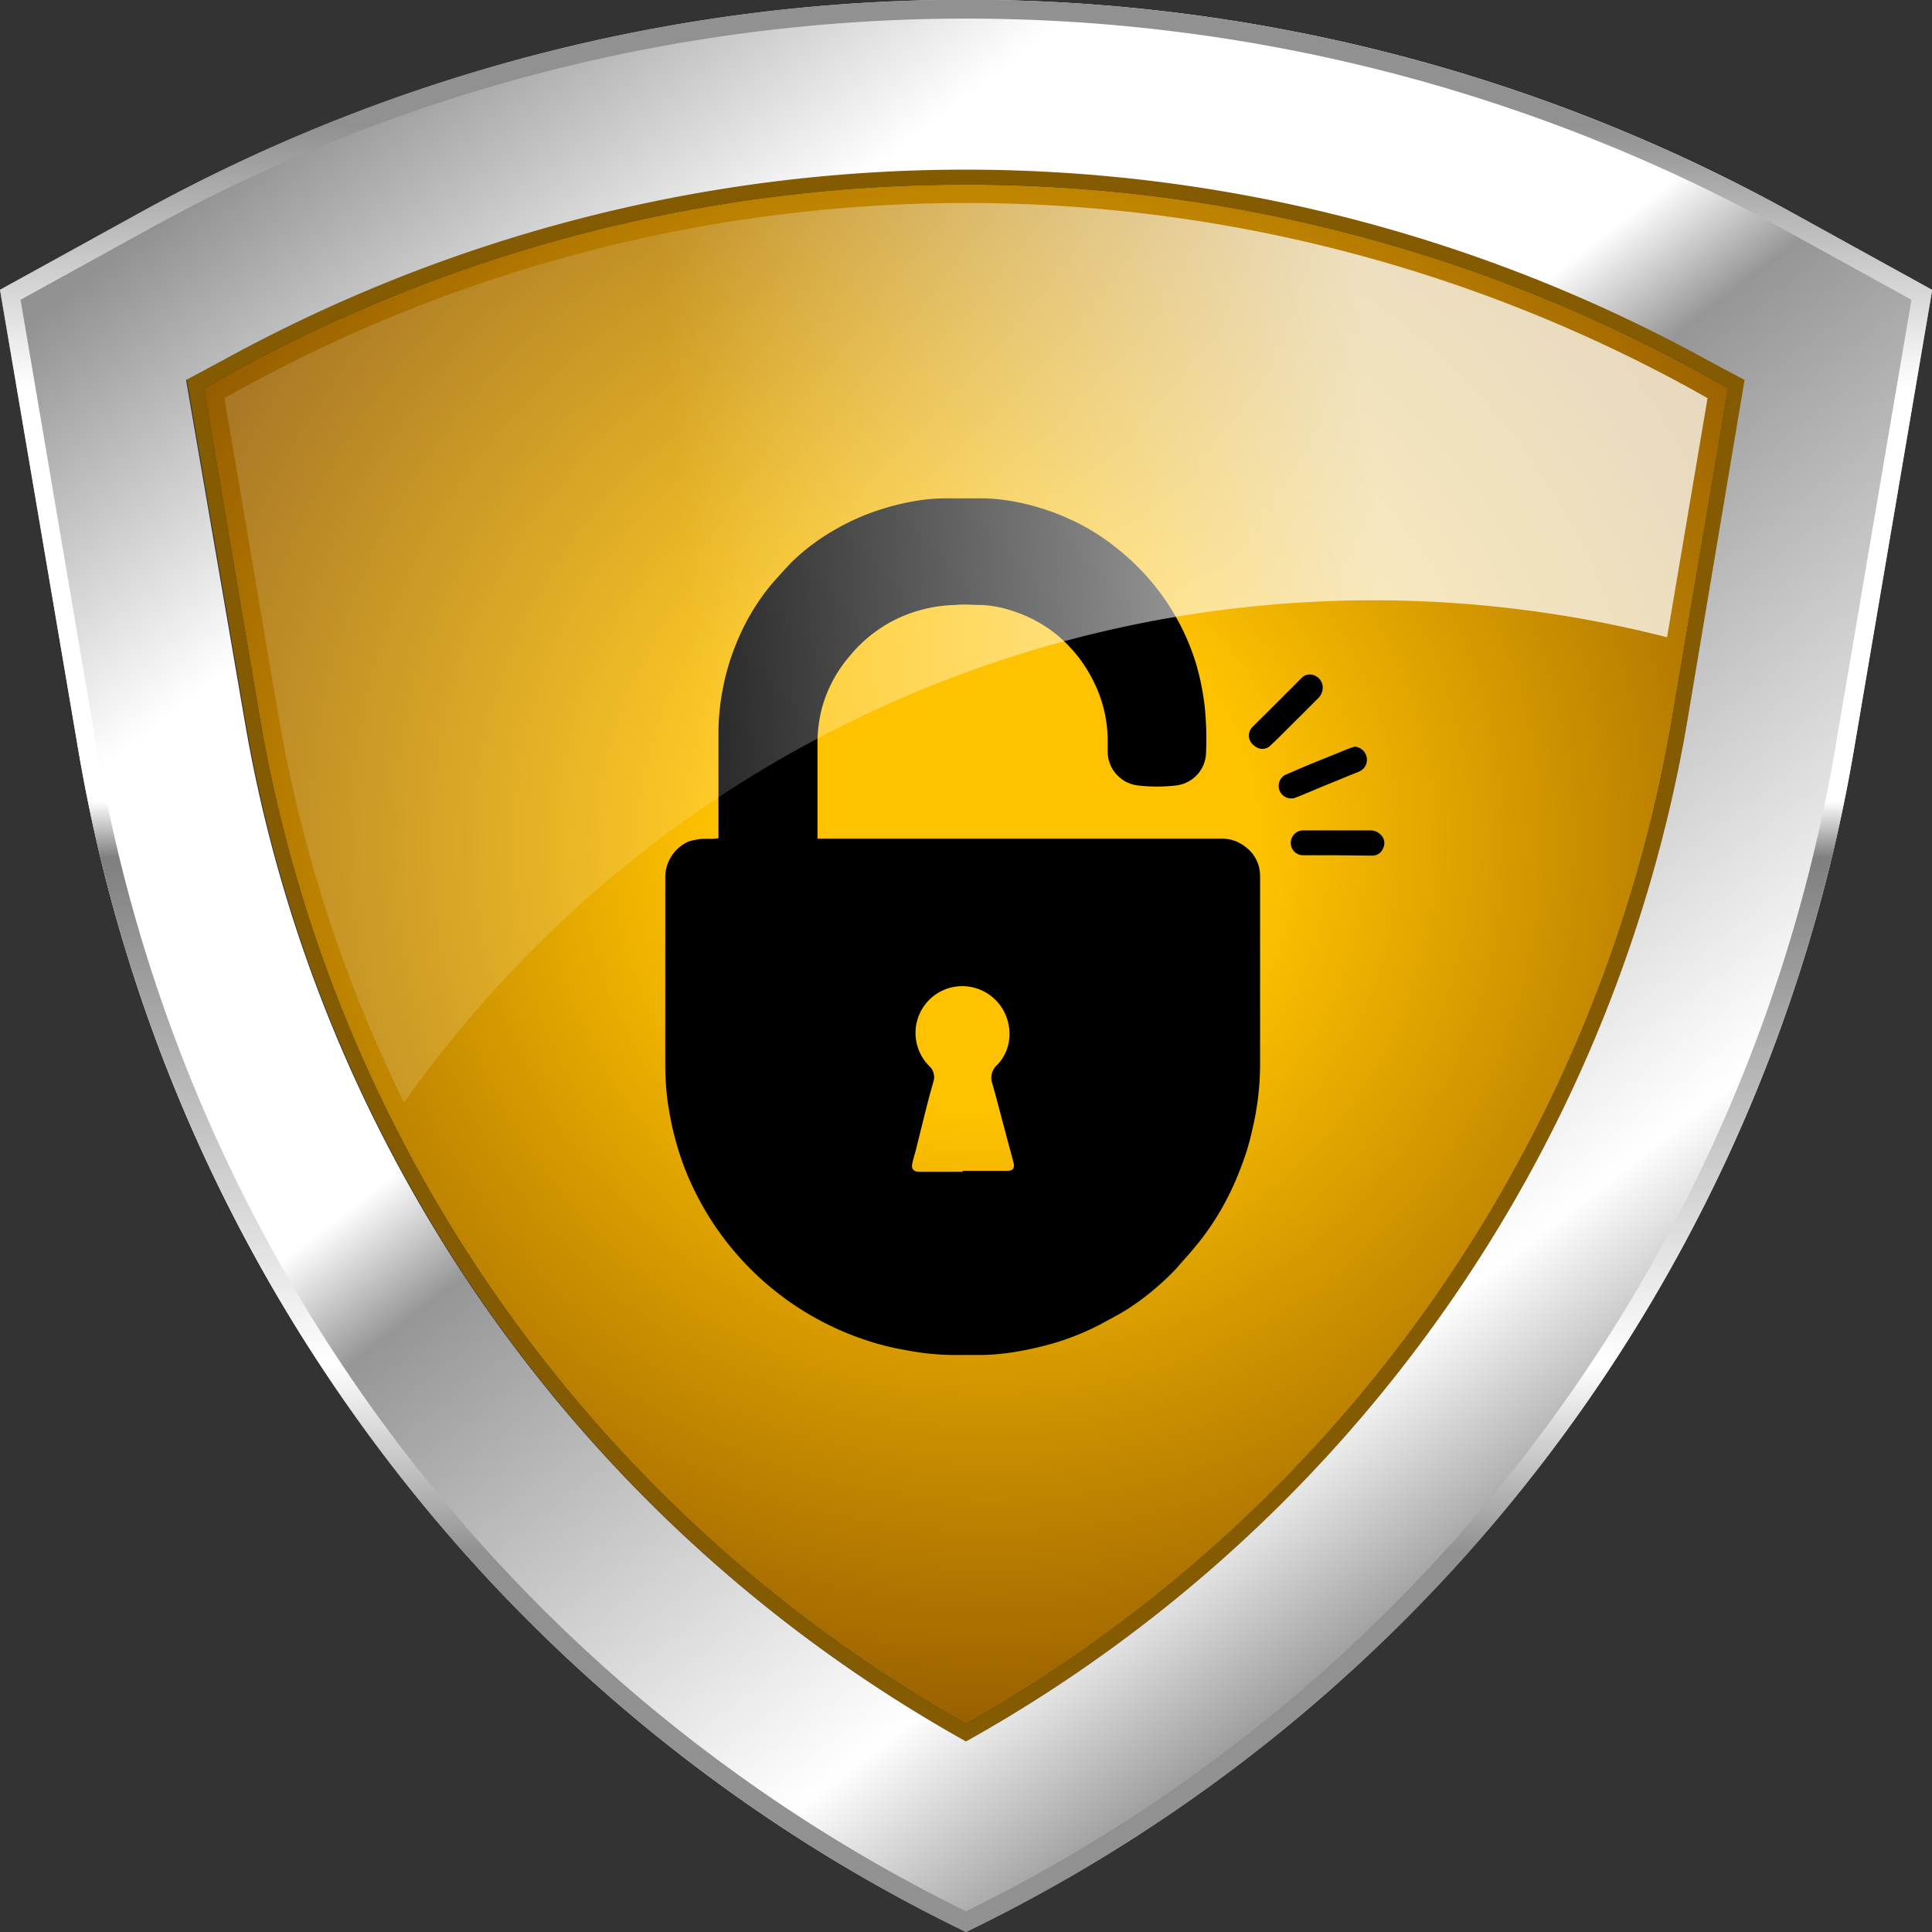 <svg xmlns="http://www.w3.org/2000/svg" xmlns:xlink="http://www.w3.org/1999/xlink" viewBox="0 0 98.74 98.74"><rect x="0" y="0" width="98.74" height="98.74" fill="#333333" stroke="none"/><defs><style>.cls-1{fill:url(#radial-gradient);}.cls-2{fill:#845b00;}.cls-3{fill:url(#linear-gradient);}.cls-4{fill:url(#linear-gradient-2);}.cls-5{fill:url(#linear-gradient-3);}</style><radialGradient id="radial-gradient" cx="50.58" cy="43.08" r="55.26" gradientUnits="userSpaceOnUse"><stop offset="0.25" stop-color="#ffc200"/><stop offset="0.89" stop-color="#8c5300"/></radialGradient><linearGradient id="linear-gradient" x1="17.53" y1="-9.03" x2="95.72" y2="91.66" gradientUnits="userSpaceOnUse"><stop offset="0.08" stop-color="#919191"/><stop offset="0.24" stop-color="#fff"/><stop offset="0.44" stop-color="#fff"/><stop offset="0.49" stop-color="#969696"/><stop offset="0.74" stop-color="#fff"/><stop offset="0.84" stop-color="#919191"/></linearGradient><linearGradient id="linear-gradient-2" x1="49.37" y1="-1.25" x2="49.37" y2="94.67" gradientUnits="userSpaceOnUse"><stop offset="0.08" stop-color="#919191"/><stop offset="0.22" stop-color="#fff"/><stop offset="0.44" stop-color="#fff"/><stop offset="0.47" stop-color="#7f7f7f"/><stop offset="0.74" stop-color="#fff"/><stop offset="0.84" stop-color="#919191"/></linearGradient><linearGradient id="linear-gradient-3" x1="81.72" y1="29.74" x2="29.6" y2="33.66" gradientUnits="userSpaceOnUse"><stop offset="0.21" stop-color="#fff" stop-opacity="0.75"/><stop offset="0.89" stop-color="#fff" stop-opacity="0.15"/></linearGradient></defs><title>Asset 28</title><g id="Layer_2" data-name="Layer 2"><g id="Layer_2-2" data-name="Layer 2"><path class="cls-1" d="M85.45,36.74A73.13,73.13,0,0,1,49.37,88.1,73.21,73.21,0,0,1,13.29,36.74l-2.87-16.9,1.38-.76a78,78,0,0,1,75.14,0l1.38.76Z"/><path d="M36.72,42.84v-.33c0-1.71,0-3.42,0-5.12a11.63,11.63,0,0,1,.21-2.12,11.81,11.81,0,0,1,.74-2.48,11.3,11.3,0,0,1,1.82-3c.33-.37.66-.74,1-1.09a10.87,10.87,0,0,1,2.15-1.61A11.75,11.75,0,0,1,45.13,26a12.47,12.47,0,0,1,2.08-.46,9.18,9.18,0,0,1,1.17-.07c.68,0,1.36,0,2,0a10.43,10.43,0,0,1,1.83.24,12.05,12.05,0,0,1,2.5.84,11.16,11.16,0,0,1,2.37,1.47,12,12,0,0,1,2.48,2.65,11.81,11.81,0,0,1,1.6,3.36,13.36,13.36,0,0,1,.4,2,15.65,15.65,0,0,1,.08,2.37,1.73,1.73,0,0,1-1.51,1.74,8.45,8.45,0,0,1-2,0,1.75,1.75,0,0,1-1.52-1.76c0-.21,0-.41,0-.61a6.76,6.76,0,0,0-.6-2.69,7.47,7.47,0,0,0-.85-1.44A7.59,7.59,0,0,0,54,32.43a7.09,7.09,0,0,0-2.42-1.26,5.56,5.56,0,0,0-1.4-.25c-.46,0-.91-.05-1.37,0a7.34,7.34,0,0,0-2.69.58,7.1,7.1,0,0,0-2.67,2A6.86,6.86,0,0,0,42,36.21a7.23,7.23,0,0,0-.22,1.86c0,1.48,0,3,0,4.45v.34H53c3.13,0,6.27,0,9.4,0a1.94,1.94,0,0,1,1.29.45,1.84,1.84,0,0,1,.71,1.48c0,2.12,0,4.23,0,6.34,0,1.12,0,2.23,0,3.34a14.48,14.48,0,0,1-.4,3.27,12.69,12.69,0,0,1-.61,2A14.17,14.17,0,0,1,62.3,62a13.37,13.37,0,0,1-1.2,1.7c-.33.4-.68.78-1,1.15a13.56,13.56,0,0,1-2.39,2c-.47.31-1,.57-1.46.83a13.83,13.83,0,0,1-2.11.88,16.45,16.45,0,0,1-2.5.57,12,12,0,0,1-1.47.12c-.5,0-1,0-1.5,0A13.26,13.26,0,0,1,46.28,69a13.62,13.62,0,0,1-2.09-.53,15,15,0,0,1-9.14-8.62,15,15,0,0,1-.83-2.95A13.44,13.44,0,0,1,34,54.47c0-3.21,0-6.42,0-9.63A2,2,0,0,1,35.21,43a4,4,0,0,1,.67-.13c.18,0,.37,0,.56,0Zm12.48,17h2.27c.3,0,.4-.14.33-.42-.15-.57-.31-1.14-.46-1.72-.21-.77-.4-1.54-.62-2.3a.89.89,0,0,1,.27-1,0,0,0,0,1,0,0,2.29,2.29,0,0,0,.56-2,2.41,2.41,0,0,0-2.41-2,2.39,2.39,0,0,0-1.66,4.07.78.78,0,0,1,.22.83c-.12.41-.23.83-.34,1.25L46.8,58.8c-.06.23-.14.46-.18.69s.05.38.32.4H49.2Z"/><path d="M69.24,38.16a.68.68,0,0,1,.61.55.66.66,0,0,1-.36.71l-1.74.71-1.34.56-.21.08a.64.64,0,0,1-.51-1.17l1.19-.51,2-.81C69,38.23,69.11,38.2,69.24,38.16Z"/><path d="M68.33,43.71H66.62a.63.63,0,0,1-.54-.27.64.64,0,0,1,.48-1H70a.73.73,0,0,1,.6.26.57.57,0,0,1,.1.62.59.59,0,0,1-.56.41Z"/><path d="M67.6,35.18a.76.76,0,0,1-.25.52c-.54.55-1.09,1.09-1.63,1.63-.27.27-.54.54-.82.8a.59.59,0,0,1-.77,0,.63.63,0,0,1-.1-1l.87-.86,1.53-1.53.12-.12a.59.59,0,0,1,.67-.08A.66.66,0,0,1,67.6,35.18Z"/><path class="cls-2" d="M87.33,18.39a78.75,78.75,0,0,0-75.91,0l-1.87,1,3,17.45A74,74,0,0,0,49.37,89,73.94,73.94,0,0,0,86.23,36.87l3-17.45ZM85.45,36.74A73.13,73.13,0,0,1,49.37,88.1,73.21,73.21,0,0,1,13.29,36.74l-2.87-16.9,1.38-.76a78,78,0,0,1,75.14,0l1.38.76Z"/><path class="cls-3" d="M98.74,14.81l-7.25-4a87.36,87.36,0,0,0-84.23,0L0,14.81,4,38.32A82.48,82.48,0,0,0,49.37,98.74h0A82.45,82.45,0,0,0,94.75,38.32l4-23.51ZM86.23,36.87A73.94,73.94,0,0,1,49.37,89,74,74,0,0,1,12.51,36.87l-3-17.45,1.87-1a78.75,78.75,0,0,1,75.91,0l1.87,1Z"/><path class="cls-4" d="M98.74,14.81l-7.25-4a87.36,87.36,0,0,0-84.23,0L0,14.81,4,38.32A82.48,82.48,0,0,0,49.37,98.74,82.45,82.45,0,0,0,94.75,38.32l4-23.51ZM93.81,38.16A81.49,81.49,0,0,1,49.37,97.68,81.49,81.49,0,0,1,4.93,38.16L1.05,15.32l6.66-3.67a86.45,86.45,0,0,1,83.32,0l6.66,3.67Z"/><path class="cls-5" d="M20.65,56.35A60.62,60.62,0,0,1,85.2,32.57l2.07-12.22-.78-.44a77,77,0,0,0-74.23,0l-.79.43,2.76,16.23A72.2,72.2,0,0,0,20.65,56.35Z"/></g></g></svg>